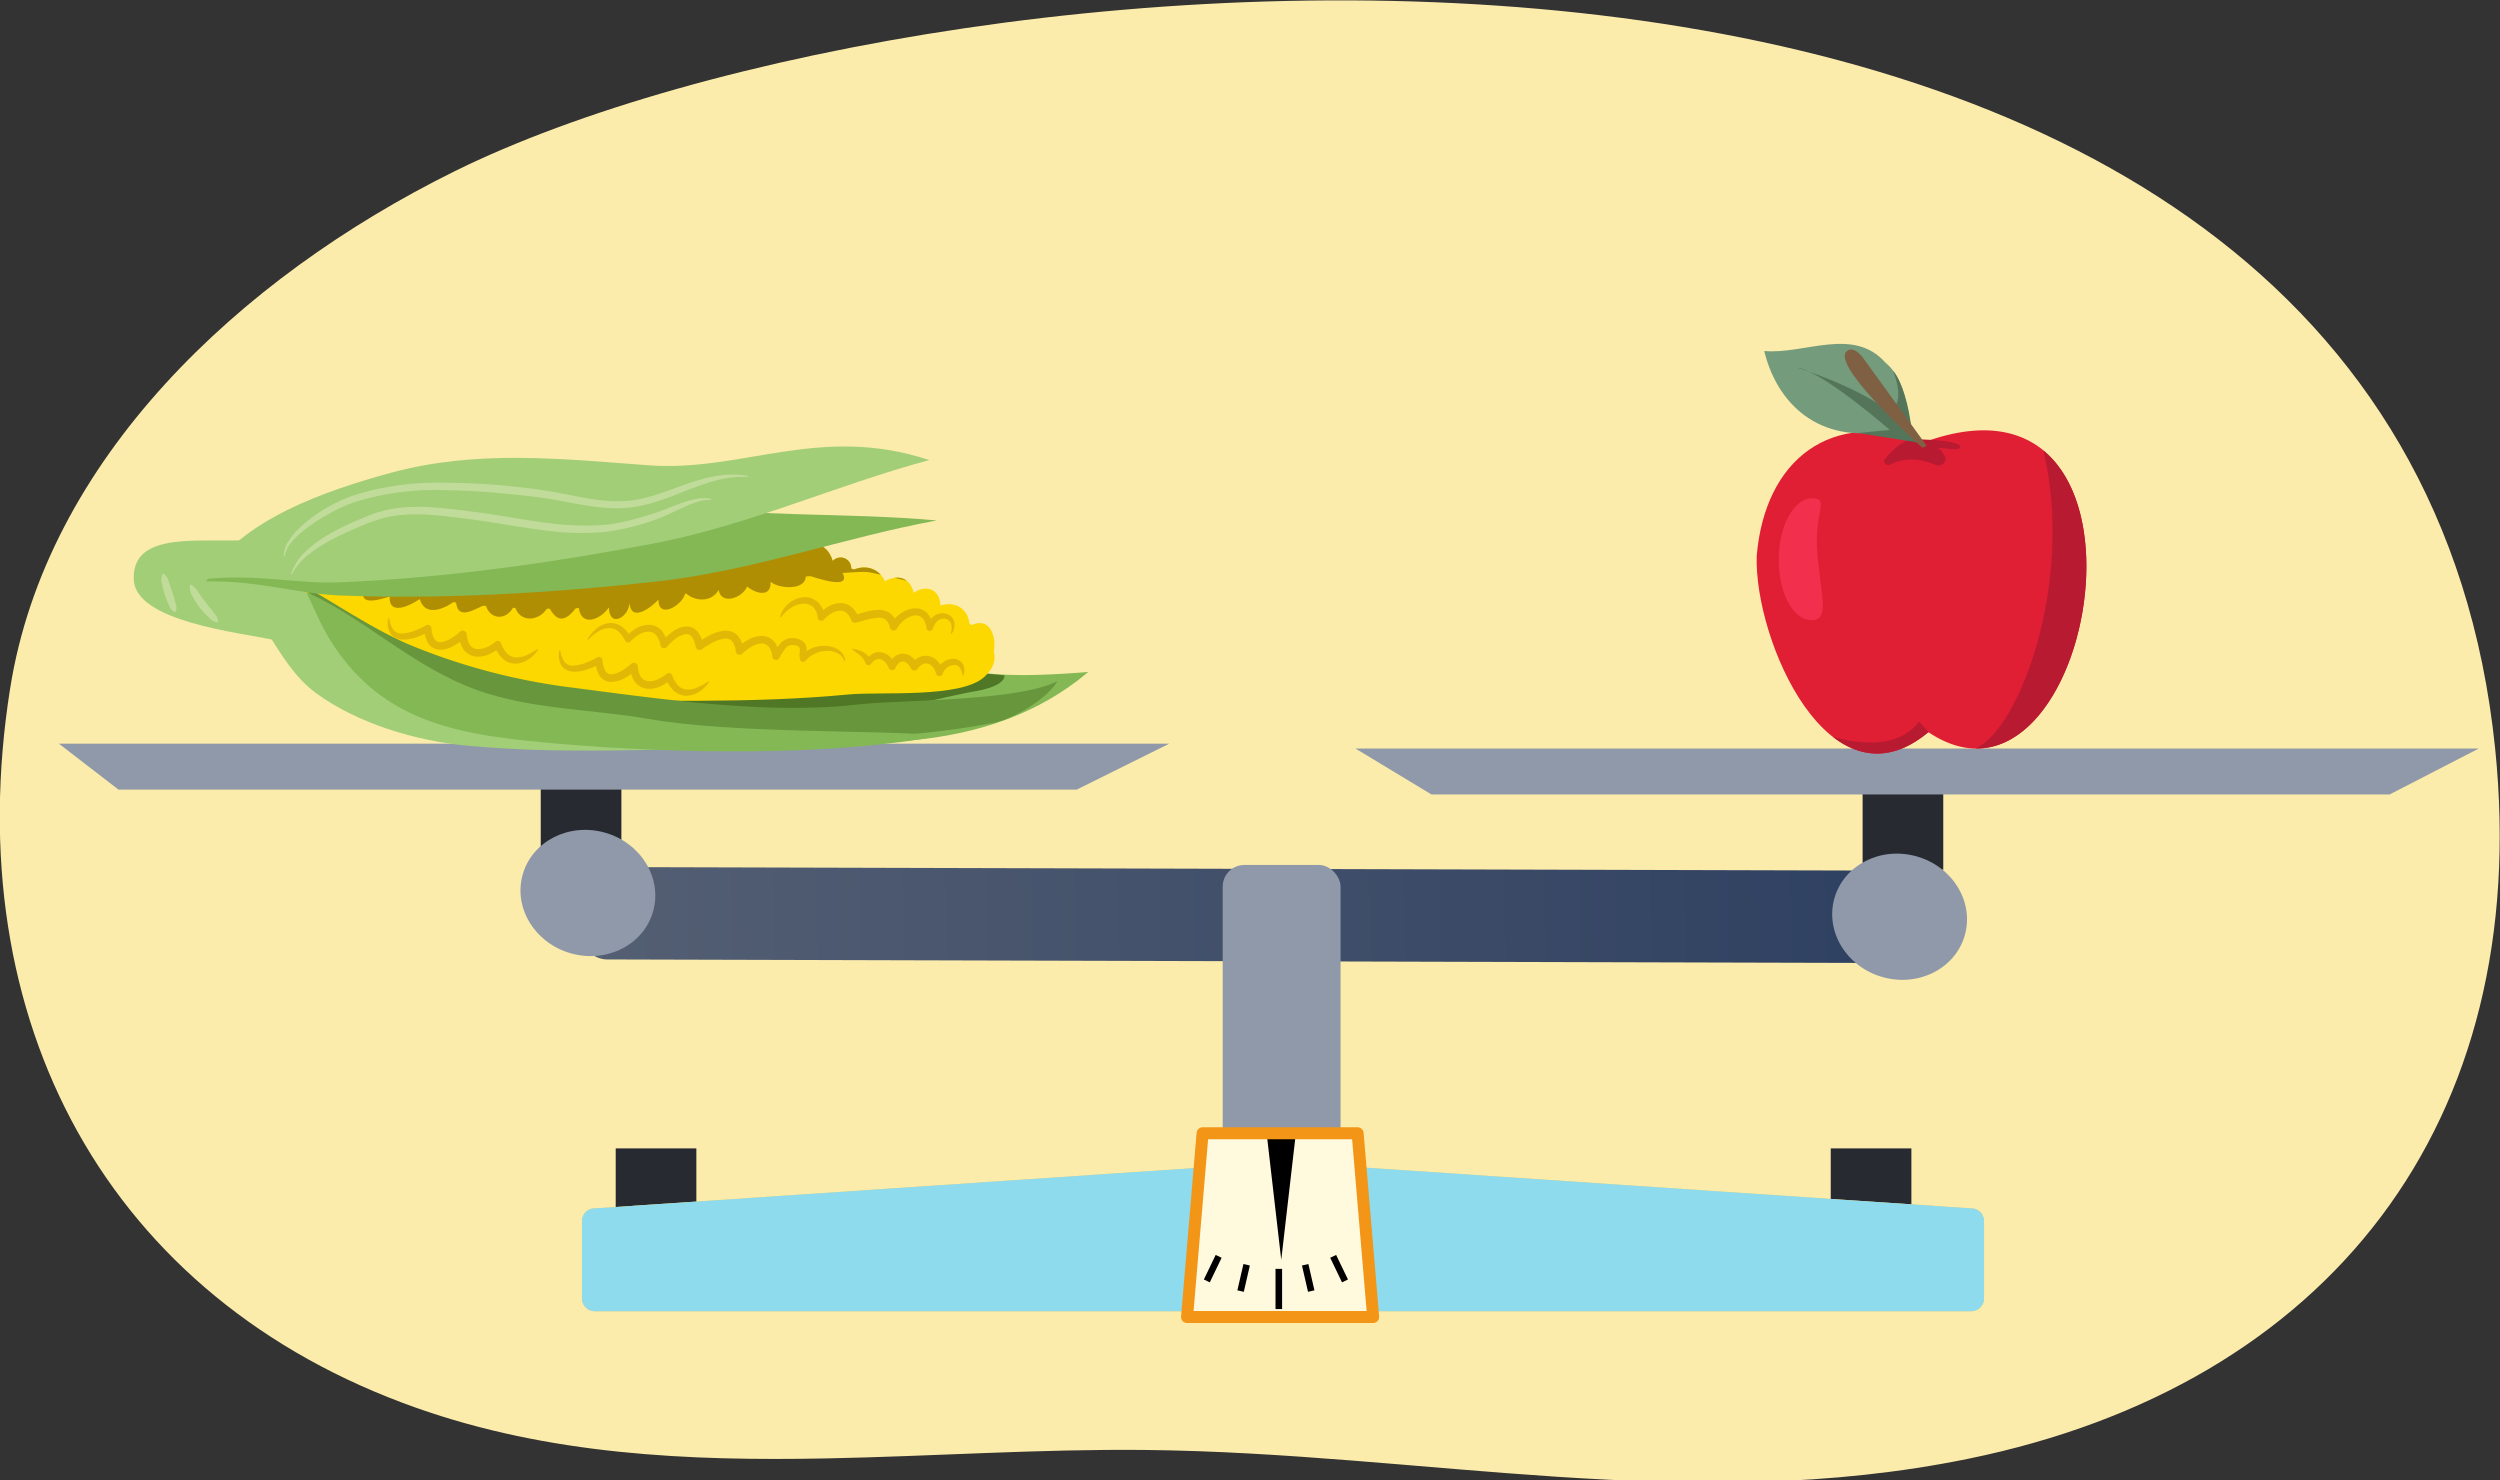 <svg xmlns="http://www.w3.org/2000/svg" xmlns:xlink="http://www.w3.org/1999/xlink" width="760" height="450" viewBox="0 0 760 450"><rect x="0" y="0" width="760" height="450" fill="#333333" stroke="none"/><defs><linearGradient id="a" x1="-325.472" y1="30.358" x2="79.783" y2="30.358" gradientTransform="translate(501.372 245.659) rotate(-1.006)" gradientUnits="userSpaceOnUse"><stop offset="0" stop-color="#545f73"/><stop offset="1" stop-color="#2e4061"/></linearGradient><clipPath id="b"><path d="M101.424,160.47c11.636-11,32.879-6.808,45.364-5.733,26.583.584,56.077,3.436,84.029,10,2.943-3.675,8.97-4.4,13.113-1.945-.315,1.282.042,3.21-.31,4.415,3.779-3.369,8.117-1.527,9.532,3.314a3.251,3.251,0,0,1,5.643,2.319l.794.283c3.511-1.381,7.5-.535,9.426,3.582,4.008-2.244,7.631-1.062,8.751,3.519,3.821-2.608,7.9-1.174,8.139,3.858,4.528-1.424,8.268.963,8.785,5.493.218.154.431.311.644.468,5.508-2.536,7.65,3.253,6.77,8.094.678,2.491-.021,5.083-2.892,7.681-7.219,6.534-31.608,4.368-41.362,5.308-30,2.891-61.375,1.607-91.489,1.842-13.527.105-27.258-.849-40.173-4.53-8.6-2.451-26.472-2.687-32.007-9.618C87.488,190.441,94.371,167.142,101.424,160.47Z" fill="none"/></clipPath></defs><path d="M251.393,443.355c32.311-.639,64.788-2.9,96.787-2.568,84.528.88,165.782,19.963,250.24,2.663,109.529-22.434,171.717-102.092,160.112-215.817C729.385-57.995,285.51-20.825,138.111,52.109,72.482,84.583,14.067,139.858,3.077,209.322c-16,101.139,29.7,185.476,123.383,218.627C166.846,442.238,208.977,444.194,251.393,443.355Z" fill="#fcecac"/><rect x="556.545" y="349.114" width="24.518" height="31.414" fill="#272a30"/><rect x="187.175" y="349.114" width="24.518" height="31.414" fill="#272a30"/><path d="M599.122,398.618H180.945a3.9,3.9,0,0,1-4.03-3.73V371.035a3.891,3.891,0,0,1,4.036-3.7l183.555-12.344H415.56l183.556,12.344a3.892,3.892,0,0,1,4.037,3.7v23.853A3.9,3.9,0,0,1,599.122,398.618Z" fill="#fdcd54"/><path d="M599.122,398.618H180.945a3.9,3.9,0,0,1-4.03-3.73V371.035a3.891,3.891,0,0,1,4.036-3.7l183.555-12.344H415.56l183.556,12.344a3.892,3.892,0,0,1,4.037,3.7v23.853A3.9,3.9,0,0,1,599.122,398.618Z" fill="#8edbed"/><path d="M574.469,292.753,184.8,291.672a7.838,7.838,0,0,1-7.964-7.212l-.539-13.706a7.084,7.084,0,0,1,7.4-7.17l389.674,1.082a7.838,7.838,0,0,1,7.964,7.212l.538,13.705A7.081,7.081,0,0,1,574.469,292.753Z" fill="url(#a)"/><rect x="371.698" y="262.942" width="35.834" height="121.415" rx="6.606" fill="#9099a9"/><polygon points="417.442 400.363 360.862 400.363 365.586 344.516 412.717 344.516 417.442 400.363" fill="#fff9de"/><polygon points="394.06 343.5 389.5 383 384.94 343.5 394.06 343.5"/><polygon points="417.442 400.363 360.862 400.363 365.586 344.516 412.717 344.516 417.442 400.363" fill="none" stroke="#f39516" stroke-linejoin="round" stroke-width="3.648"/><rect x="164.384" y="232.994" width="24.518" height="27.923" fill="#272a30"/><ellipse cx="178.72" cy="271.466" rx="19.064" ry="20.602" transform="translate(-131.269 369.147) rotate(-74.131)" fill="#9099a9"/><polygon points="327.313 240.046 36.026 240.046 17.908 226.084 355.431 226.084 327.313 240.046" fill="#9099a9"/><rect x="566.233" y="236.461" width="24.518" height="27.923" fill="#272a30"/><ellipse cx="577.48" cy="278.688" rx="19.064" ry="20.602" transform="translate(151.51 757.958) rotate(-74.131)" fill="#9099a9"/><polygon points="726.45 241.512 435.163 241.512 412.045 227.55 753.568 227.55 726.45 241.512" fill="#9099a9"/><line x1="388.758" y1="385.736" x2="388.758" y2="397.953" fill="none" stroke="#000" stroke-miterlimit="10" stroke-width="2"/><line x1="378.978" y1="384.489" x2="377.141" y2="392.487" fill="none" stroke="#000" stroke-miterlimit="10" stroke-width="2"/><line x1="370.469" y1="381.931" x2="366.875" y2="389.4" fill="none" stroke="#000" stroke-miterlimit="10" stroke-width="2"/><line x1="405.284" y1="381.931" x2="408.878" y2="389.4" fill="none" stroke="#000" stroke-miterlimit="10" stroke-width="2"/><line x1="396.775" y1="384.489" x2="398.612" y2="392.487" fill="none" stroke="#000" stroke-miterlimit="10" stroke-width="2"/><path d="M586.234,222.582c-29.928,24.933-53.02-27.967-52.193-53.6,2.49-29.273,22.655-44.968,50.908-34.569C662.969,106.014,636.848,256.424,586.234,222.582Z" fill="#e01e34"/><path d="M600.483,227.544c31.012.609,46.613-69.241,20.717-90.59C630.79,176.952,613.683,222.212,600.483,227.544Z" fill="#b71a31"/><path d="M557.233,224.044c8.231,6.387,18.168,7.564,29-1.463.1.069.2.122.3.188l-3.146-3.412C577.018,228.029,564.082,225.936,557.233,224.044Z" fill="#b71a31"/><path d="M588.243,141.288c-4.209-1.885-9.357-2.337-13.57-.089-1.165.621-2.409-.693-1.608-1.688,2.4-2.976,5.6-5.561,7.709-5.775-1.209-.406,14.494-.145,15.149,1.934s-9.012-.5-6.117,1.01a1.857,1.857,0,0,1,.494.561c.177.259.473.7.824,1.268C592.186,140.224,590.177,142.154,588.243,141.288Z" fill="#b71a31"/><path d="M540.734,169.933c-.081,10.224,4.344,18.547,9.882,18.591s3.194-6.273,1.9-19.557,3.933-17.427-1.6-17.468S540.814,159.709,540.734,169.933Z" fill="#f2304d"/><path d="M574.479,130.664c-18.823,4.449-33.614-5.494-38.157-23.954,12.309,1.076,27.066-7.493,36.827,3.511,7.35,6.133,6.026,16.527,9.572,24.322Z" fill="#739b7c"/><path d="M546.349,111.746s17.913,5.6,27.765,13.2c3.148-1.268,4.077-4.861,1.426-12.209,2.83,3.564,4.886,11.2,5.473,17.387.171,1.8,1.322,2.455,1.394,4.3l-17.471-2.793,9.541-.961S553.99,112.806,546.349,111.746Z" fill="#54755a"/><path d="M584.409,136.107s-25.659-22.781-23.489-28.76c2.376-3.412,5.979,2.17,5.979,2.17l18.25,25.238S586.5,135.494,584.409,136.107Z" fill="#806042"/><path d="M301.722,199.636c1.732-5.173-.422-12.861-6.97-9.3-.165-5.022-4.071-7.755-8.847-6.253-.24-5.032-4.318-6.466-8.139-3.858-1.12-4.581-4.743-5.762-8.751-3.519-2.084-4.464-6.6-5.089-10.3-3.191a3.26,3.26,0,0,0-5.561-2.993c-1.415-4.841-5.753-6.683-9.532-3.314.352-1.205,0-3.133.31-4.415-5.655-3.35-14.846-.8-14.868,7.13-.027,9.665,19.182,19.05,26.712,22.81C269.891,199.782,285.366,202.723,301.722,199.636Z" fill="#fcd700"/><path d="M295.168,204.185c6.123.528,11.722,2,35.673.1-30.989,26.075-72.267,22.365-106.936,19.535-27.906-2.278-56.833-3.093-84.148-10.443-16.866-4.538-47.053-18.352-53.308-35.882,46.535-5.062,95.063,19.684,140.905,25.859,19.968,2.69,8.358.486,28.375-1.572C263.9,200.94,282.632,200.133,295.168,204.185Z" fill="#83b855"/><path d="M297.008,204.564l8.308.715s1.048,3.174-9.235,4.932-44.57,11.14-56.625,7.9-60.132-2.534-65.154-5.61a17.263,17.263,0,0,1-6.793-8.074Z" fill="#4f7725"/><path d="M146.788,154.737c42.391.931,92.185,7.626,131.319,25.954,7.664,3.589,33.047,14.319,21.1,25.128-7.219,6.534-31.608,4.368-41.362,5.308-30,2.891-61.375,1.607-91.489,1.842-13.527.105-27.258-.849-40.173-4.53-8.6-2.451-26.472-2.687-32.007-9.618-6.693-8.38.19-31.679,7.243-38.351C113.06,149.465,134.3,153.662,146.788,154.737Z" fill="#fcd700"/><g clip-path="url(#b)"><path d="M39.98,161.693c11.383-10,23.27-19.262,37.129-25.263,5.474-7.163,15.275-11.558,24.062-7.5.027.013.055.024.082.036a269.933,269.933,0,0,1,34.031-5.166,426.612,426.612,0,0,1,86.2.328,17.932,17.932,0,0,1,5.453-3.769c.085-.036.173-.069.26-.1a23.216,23.216,0,0,1,8.829-7.749c4.695-2.231,11.378-2.772,16.249-.719,4.905,2.067,9.5,5.613,11.637,10.656q.336,1.038.673,2.075a21.9,21.9,0,0,1,18.53,11.077q10.352,2.707,20.556,5.9c10.454,3.294,16.6,16.845,12.355,26.905-4.583,10.876-15.7,15.885-26.9,12.356C276.658,176.828,277.188,176.7,264.4,174c-2.674-.564-14.994.884-17.717,1.118-9.232.791-22.928,1.329-31.979,3.75a173.886,173.886,0,0,1-34.064,5.74c-28.092,1.752-56.262-1.7-82.547-11.627-.444.159-.888.318-1.326.49a94.093,94.093,0,0,0-11.391,5.468c-.068.038-.32.191-.6.363-.572.395-1.55,1.057-1.726,1.182-1.72,1.229-3.4,2.51-5.056,3.825-3.791,3.011-7.426,6.214-11.062,9.408-8.241,7.241-22.686,6.286-29.489-2.539C30.394,182.042,31.187,169.417,39.98,161.693Z" fill="#af8e04"/><path d="M255.253,172.776c5.557,7.621-7.676,2.666-10.328,1.918.6,4.962-8.242,4.378-10.66,2.157.184,4.977-4.5,3.577-7.166,1.464-1.2,3.269-7.784,5.894-8.639,1.019-2.064,3.861-7.34,3.6-10.1.858-.733,3.829-8.288,8.234-8.185,2.073-2.169,2.426-8.7,7.363-8.8.534.188,4.7-6.159,8.407-6.26,1.849-2.893,4.194-9.225,6.085-9.191-1-3.478,5.1-6.386,6.377-9.216.539-2.134,4.739-9.15,5.671-10.311-.448-1.744,4.864-7.386,5.134-8.787.061-3.467,1.409-8.786,5.226-9-1.361-3.187,2.572-9.343,5.365-11-.324-2.594,1.7-9.341,5.446-9.174-.757-2.91.883-11,3.524-6.831-3.666-.744,2.554-3.513,4.076-4.009.887-.551-3.541,3.755-5.282,6.246-6.088,7.291-2.36,14.556-.994,22.023-1.694,14.925-1.4,29.845-1.709,44.861-1.76,14.192-.048,28.318-1.942,42.454-1.879,5.97.027,10.908,2.824,16.723,3.851C242.767,171.519,253.75,175.007,255.253,172.776Z" fill="#af8e04"/></g><path d="M64.724,175.423c15.409,7.468,18.254,25.861,31.612,35.484,12.616,9.089,29.894,14.248,45.229,15.734,35.332,3.424,69.676-.1,104.689,1.085-12.637-.954-24.862-6.166-37.759-7.216-10.211-.831-20.275-2.469-30.417-3.831-17.79-2.388-35.691-3.659-52.309-11.225C106.15,196.523,88.719,164.558,64.724,175.423Z" fill="#a2ce78"/><path d="M86.413,161.782c-12.152,6.914-46.506-4.839-45.751,14.432.5,12.735,31.7,16.01,43,18.4,2.154-10.088-1.6-20.4,5.9-28.928C89.453,163.666,88.47,163.816,86.413,161.782Z" fill="#a2ce78"/><path d="M237.14,187.54a7.9,7.9,0,0,1,2.36-3.853,8.024,8.024,0,0,1,4.257-2.053,5.841,5.841,0,0,1,4.822,1.373,7.322,7.322,0,0,1,2.164,4.46l-1.9-.58a11.945,11.945,0,0,1,2.691-2.329,7.7,7.7,0,0,1,3.553-1.214,5.343,5.343,0,0,1,3.818,1.24,7.632,7.632,0,0,1,2.115,3.149l-1.413-.728,3.377-.954a17.7,17.7,0,0,1,3.692-.633,5.973,5.973,0,0,1,4.1,1.155,6.3,6.3,0,0,1,2.02,3.7l-2.153-.324a10.283,10.283,0,0,1,2.863-3.239,8.82,8.82,0,0,1,4.043-1.725,5.419,5.419,0,0,1,2.381.2,4.651,4.651,0,0,1,2.064,1.346,7.461,7.461,0,0,1,1.631,4.122l-1.945-.185a6.514,6.514,0,0,1,2.107-3.074,4.434,4.434,0,0,1,3.751-.842,3.524,3.524,0,0,1,1.719,1,3.461,3.461,0,0,1,.858,1.725,4.865,4.865,0,0,1-.788,3.332.148.148,0,0,1-.2.049.156.156,0,0,1-.066-.165,4.987,4.987,0,0,0,.023-2.947,2.236,2.236,0,0,0-1.855-1.47,2.9,2.9,0,0,0-2.272.771,4.76,4.76,0,0,0-1.37,2.245,1,1,0,0,1-1.942-.159l0-.026a5.508,5.508,0,0,0-1.19-2.968,2.831,2.831,0,0,0-2.608-.794,6.631,6.631,0,0,0-2.966,1.372,8.456,8.456,0,0,0-2.2,2.553,1.161,1.161,0,0,1-2.151-.308l0-.015A4.027,4.027,0,0,0,269.3,188.4a3.65,3.65,0,0,0-2.517-.6,16.782,16.782,0,0,0-3.194.576l-3.373.921a1.176,1.176,0,0,1-1.408-.713l0-.015a5.328,5.328,0,0,0-1.408-2.193,2.987,2.987,0,0,0-2.175-.72,5.708,5.708,0,0,0-2.514.835,9.748,9.748,0,0,0-2.221,1.842l-.018.02a1.089,1.089,0,0,1-1.886-.6,5.241,5.241,0,0,0-1.4-3.219,4.043,4.043,0,0,0-3.2-.993,8.125,8.125,0,0,0-3.6,1.275,10.679,10.679,0,0,0-2.965,2.846.148.148,0,0,1-.207.037A.152.152,0,0,1,237.14,187.54Z" fill="#e2b807"/><path d="M163.537,197.578a10.738,10.738,0,0,1-2.834,2.841,7.369,7.369,0,0,1-4.055,1.324,5.794,5.794,0,0,1-4.11-1.8,10.451,10.451,0,0,1-2.235-3.656l1.72.457a13.211,13.211,0,0,1-3.38,2.168,7.82,7.82,0,0,1-4.207.663,5.283,5.283,0,0,1-3.767-2.532,9.2,9.2,0,0,1-1.171-4.054l2,.824a19.875,19.875,0,0,1-3.261,2.349,9.618,9.618,0,0,1-4.067,1.352,6.6,6.6,0,0,1-1.214-.071,4.43,4.43,0,0,1-1.211-.444c-.19-.11-.379-.223-.562-.341l-.459-.444a4.25,4.25,0,0,1-.724-.983,9.918,9.918,0,0,1-1.012-4.136l1.594.882a27.22,27.22,0,0,1-3.821,1.682,12.264,12.264,0,0,1-4.26.777,5.947,5.947,0,0,1-2.29-.522,4.093,4.093,0,0,1-1.733-1.675,6.494,6.494,0,0,1-.448-4.235.147.147,0,0,1,.17-.121.148.148,0,0,1,.12.117l0,.01a7.744,7.744,0,0,0,1.287,3.476,3.191,3.191,0,0,0,2.895,1.078,12.287,12.287,0,0,0,3.565-.831,25.11,25.11,0,0,0,3.478-1.648,1.068,1.068,0,0,1,1.455.406,1.051,1.051,0,0,1,.132.409l.007.067a7.891,7.891,0,0,0,.813,3.127,2.079,2.079,0,0,0,2.095,1.1,7.432,7.432,0,0,0,3.013-1.084,17.749,17.749,0,0,0,2.838-2.091,1.2,1.2,0,0,1,2,.808v.017a6.908,6.908,0,0,0,.789,2.968,2.9,2.9,0,0,0,2.112,1.468,5.9,5.9,0,0,0,2.976-.454,10.991,10.991,0,0,0,2.842-1.719l.019-.015a1.08,1.08,0,0,1,1.7.472A8.407,8.407,0,0,0,154,198.5a4.1,4.1,0,0,0,2.722,1.351,7.207,7.207,0,0,0,3.315-.652,20.545,20.545,0,0,0,3.289-1.831.148.148,0,0,1,.207.039A.155.155,0,0,1,163.537,197.578Z" fill="#e2b807"/><path d="M215.557,207.343a10.705,10.705,0,0,1-2.833,2.841,7.38,7.38,0,0,1-4.055,1.325,5.8,5.8,0,0,1-4.111-1.8,10.463,10.463,0,0,1-2.234-3.656l1.72.457a13.229,13.229,0,0,1-3.38,2.168,7.814,7.814,0,0,1-4.208.663,5.283,5.283,0,0,1-3.766-2.531,9.194,9.194,0,0,1-1.172-4.055l2,.824a19.816,19.816,0,0,1-3.261,2.349,9.609,9.609,0,0,1-4.068,1.352,6.515,6.515,0,0,1-1.214-.071,4.422,4.422,0,0,1-1.211-.444c-.19-.109-.378-.222-.561-.34l-.459-.445a4.263,4.263,0,0,1-.725-.983,9.945,9.945,0,0,1-1.012-4.136l1.594.882a27.092,27.092,0,0,1-3.82,1.682,12.264,12.264,0,0,1-4.26.778,5.967,5.967,0,0,1-2.29-.523A4.093,4.093,0,0,1,170.5,202a6.5,6.5,0,0,1-.449-4.235.148.148,0,0,1,.291,0l0,.01a7.73,7.73,0,0,0,1.287,3.477,3.189,3.189,0,0,0,2.894,1.077,12.261,12.261,0,0,0,3.566-.831,25.1,25.1,0,0,0,3.477-1.648,1.07,1.07,0,0,1,1.588.816l.006.066a7.92,7.92,0,0,0,.813,3.127,2.079,2.079,0,0,0,2.1,1.1,7.435,7.435,0,0,0,3.013-1.083,17.864,17.864,0,0,0,2.837-2.091,1.2,1.2,0,0,1,2,.808v.016a6.894,6.894,0,0,0,.789,2.968,2.9,2.9,0,0,0,2.112,1.468,5.89,5.89,0,0,0,2.976-.453,11.035,11.035,0,0,0,2.842-1.719l.019-.016a1.081,1.081,0,0,1,1.521.153,1.126,1.126,0,0,1,.18.319,8.425,8.425,0,0,0,1.666,2.945,4.112,4.112,0,0,0,2.723,1.351,7.211,7.211,0,0,0,3.315-.653,20.51,20.51,0,0,0,3.289-1.831.15.15,0,0,1,.207.04A.153.153,0,0,1,215.557,207.343Z" fill="#e2b807"/><path d="M178.625,194.266a12.772,12.772,0,0,1,2.549-3.037,7.406,7.406,0,0,1,3.762-1.782,5.685,5.685,0,0,1,4.219,1.149,9.76,9.76,0,0,1,2.668,3.288l-1.6-.209a12.553,12.553,0,0,1,3.047-2.564,7.776,7.776,0,0,1,4.032-1.179,5.209,5.209,0,0,1,4,1.97,8.918,8.918,0,0,1,1.656,3.829l-1.918-.513a19.953,19.953,0,0,1,2.883-2.782,9.314,9.314,0,0,1,3.833-1.9,4.557,4.557,0,0,1,2.482.175,4.457,4.457,0,0,1,1.988,1.523,9.651,9.651,0,0,1,1.595,3.978l-1.853-.731a27.53,27.53,0,0,1,3.554-2.234,13.157,13.157,0,0,1,4.166-1.441,6.119,6.119,0,0,1,2.478.144,4.7,4.7,0,0,1,2.241,1.443,8.07,8.07,0,0,1,1.608,4.377l-2-.717a16.183,16.183,0,0,1,3.237-2.456,9.042,9.042,0,0,1,4.1-1.266,5.191,5.191,0,0,1,2.347.454,4.984,4.984,0,0,1,1.874,1.54,8.529,8.529,0,0,1,1.438,4.059l-2-.486a30.915,30.915,0,0,1,2.052-3.093,5.482,5.482,0,0,1,1.737-1.384,4.482,4.482,0,0,1,2.255-.448,6.278,6.278,0,0,1,2.12.469,3.618,3.618,0,0,1,1.055.665A2.93,2.93,0,0,1,245,196.26a5.116,5.116,0,0,1,.147,2.228,4.749,4.749,0,0,0-.029,1.431l-1.735-.372a9.475,9.475,0,0,1,7.488-3.212,7.811,7.811,0,0,1,3.946,1.148,4.5,4.5,0,0,1,2.127,3.371.148.148,0,0,1-.287.056,4.113,4.113,0,0,0-2.357-2.489,7.307,7.307,0,0,0-3.409-.527,8.478,8.478,0,0,0-5.968,2.937l-.007.008a.991.991,0,0,1-1.729-.38,6.116,6.116,0,0,1-.062-2.154,3.324,3.324,0,0,0-.056-1.342,1.1,1.1,0,0,0-.7-.6,4.267,4.267,0,0,0-1.386-.281A2.669,2.669,0,0,0,238.7,197.2a33.239,33.239,0,0,0-1.873,2.946,1.1,1.1,0,0,1-2-.44l-.006-.047a6.4,6.4,0,0,0-1.057-2.97,2.674,2.674,0,0,0-2.343-1.051,6.82,6.82,0,0,0-3.019.988,13.871,13.871,0,0,0-2.739,2.11,1.18,1.18,0,0,1-2-.707v-.009a5.855,5.855,0,0,0-1.07-3.077,2.714,2.714,0,0,0-2.6-.754,10.883,10.883,0,0,0-3.391,1.174,25.205,25.205,0,0,0-3.253,2.02,1.181,1.181,0,0,1-1.853-.731,7.485,7.485,0,0,0-1.135-3,2.025,2.025,0,0,0-2.193-.842,7.412,7.412,0,0,0-2.883,1.43,17.668,17.668,0,0,0-2.586,2.423l-.008.009a1.1,1.1,0,0,1-1.909-.522,6.821,6.821,0,0,0-1.167-2.906,3.05,3.05,0,0,0-2.375-1.222,5.757,5.757,0,0,0-2.958.848,11.52,11.52,0,0,0-2.612,2.112l-.028.029a.968.968,0,0,1-1.368.034.989.989,0,0,1-.2-.272A8.841,8.841,0,0,0,188.05,192a4.326,4.326,0,0,0-2.983-1.08,6.927,6.927,0,0,0-3.3,1.122,15.228,15.228,0,0,0-2.907,2.406.146.146,0,0,1-.208,0A.149.149,0,0,1,178.625,194.266Z" fill="#e2b807"/><path d="M86.116,174.611C98.584,180.977,111.7,190.633,125,196.217a190.824,190.824,0,0,0,46.549,12.5c28.2,3.633,61.2,8.621,88.95,5.474,13.483-1.529,48.749-.91,60.944-7.11-2.965,5.253-13.324,11.5-19.407,12.664-46.963,8.964-106.883,3.966-124.016,2.491-19.4-1.67-35.071-3.7-51.877-14.2-10.5-6.561-20.732-15.635-28.979-24.515C94.215,180.353,87.773,174.454,86.116,174.611Z" fill="#68963c"/><path d="M292.614,205.286a5.346,5.346,0,0,0-.924-2.415,2.026,2.026,0,0,0-1.8-.73,3.8,3.8,0,0,0-2.016.848,4.127,4.127,0,0,0-1.286,1.841,1.071,1.071,0,0,1-2.046-.077l-.015-.058a4.9,4.9,0,0,0-.9-1.887,3.036,3.036,0,0,0-1.529-1.027,2.353,2.353,0,0,0-1.719.182,3.678,3.678,0,0,0-1.4,1.322,1.2,1.2,0,0,1-2.074-.114l-.015-.031a4.912,4.912,0,0,0-1.038-1.444,2.221,2.221,0,0,0-1.312-.613,1.847,1.847,0,0,0-1.283.488A4.246,4.246,0,0,0,272.241,203l-.032.066a1.13,1.13,0,0,1-2.068-.067,4.2,4.2,0,0,0-2.424-2.582c-1.021-.323-2.093.309-2.918,1.377l-.06.077a.919.919,0,0,1-1.582-.221,5.8,5.8,0,0,0-1.536-2.272c-.711-.657-1.645-1.211-2.512-1.885a.15.15,0,0,1-.028-.211.153.153,0,0,1,.147-.057,10.736,10.736,0,0,1,3.187,1.015,5.64,5.64,0,0,1,1.433,1.121,6.49,6.49,0,0,1,1.033,1.5l-1.643-.144a5.653,5.653,0,0,1,2-1.938,4.137,4.137,0,0,1,2.988-.419,5.243,5.243,0,0,1,2.5,1.476,7.863,7.863,0,0,1,1.513,2.264h-2.1a6.228,6.228,0,0,1,1.591-2.292,4.2,4.2,0,0,1,2.895-1.083,4.572,4.572,0,0,1,2.8,1.176,6.623,6.623,0,0,1,1.626,2.236l-2.089-.145a6.033,6.033,0,0,1,2.394-2.151,4.69,4.69,0,0,1,3.35-.294,5.13,5.13,0,0,1,2.682,1.877,7.118,7.118,0,0,1,1.238,2.813l-2.061-.135a5.81,5.81,0,0,1,5.321-3.839,3.764,3.764,0,0,1,1.772.535,2.5,2.5,0,0,1,.712.613,4.177,4.177,0,0,1,.288.361l.2.4a4.362,4.362,0,0,1,.039,3.141.149.149,0,0,1-.289-.016Z" fill="#e2b807"/><path d="M62.626,176.764c11.734-17.259,39.226-24.013,58.5-27.671,26.585-5.046,51.989-.175,78.392,3.908,28.56,4.417,56.844,2.663,85.278,5.209-28.838,5.343-56.1,15.4-85.843,18.645-31.62,3.449-64.293,5.393-95.967,4.155C90.34,180.516,78.781,176.445,62.626,176.764Z" fill="#83b855"/><path d="M62.522,176.013c10.324-18.137,37.193-27.056,56.111-32.234,26.1-7.144,51.81-4.308,78.454-2.336,28.821,2.132,52.036-12.585,85.423-1.587-28.323,7.618-54.7,19.812-84.089,25.41-31.246,5.951-63.661,10.487-95.333,11.771C90.446,177.55,78.6,174.41,62.522,176.013Z" fill="#a2ce78"/><path d="M89.762,178.508c20.593,8.417,34.457,23.838,55.5,31.353,16.256,5.805,34.516,5.7,51.537,8.651,26.338,4.573,68.324,3.281,89.639,5.07-33.856,6.435-81.617,5.532-116.019,2.57-29.16-2.511-53.592-5.515-69.824-31.213C94.627,185.488,91.44,172.64,89.762,178.508Z" fill="#83b855"/><g opacity="0.35"><path d="M86.272,169.025a8.44,8.44,0,0,1,1.467-4.565,19.782,19.782,0,0,1,3.063-3.709,41.828,41.828,0,0,1,7.571-5.8A44.053,44.053,0,0,1,107,150.781a77.346,77.346,0,0,1,9.2-2.418,86.6,86.6,0,0,1,18.887-1.626c6.292.046,12.577.375,18.838.948q4.694.46,9.365,1.094c3.119.4,6.258.982,9.317,1.594,6.119,1.2,12.246,2.447,18.3,1.882,6.053-.534,11.814-3.023,17.735-5.091,1.488-.51,2.992-1,4.515-1.435,1.531-.413,3.084-.762,4.652-1.032a26.977,26.977,0,0,1,9.479-.026.147.147,0,0,1-.034.291,33.525,33.525,0,0,0-9.188,1c-1.494.373-2.968.821-4.426,1.332-1.463.5-2.915,1.035-4.363,1.6-5.782,2.224-11.689,4.791-18.172,5.446-6.467.648-12.8-.619-18.923-1.761-3.082-.59-6.1-1.127-9.195-1.5q-4.633-.594-9.287-1.009c-6.2-.591-12.416-.986-18.639-1.076a84.312,84.312,0,0,0-18.455,1.435,75.227,75.227,0,0,0-8.966,2.28,48.221,48.221,0,0,0-8.3,3.863,54.346,54.346,0,0,0-7.625,5.167,23.448,23.448,0,0,0-3.215,3.242,8.556,8.556,0,0,0-1.928,4.051v.006a.147.147,0,0,1-.292-.018Z" fill="#fcf5d9"/></g><g opacity="0.35"><path d="M216.075,151.929c-2.8-.037-5.42,1.04-7.964,2.147-2.563,1.116-5.046,2.436-7.764,3.484a70.794,70.794,0,0,1-16.654,4.17,80.36,80.36,0,0,1-17.153-.39c-5.661-.66-11.243-1.653-16.807-2.513-2.787-.447-5.543-.823-8.361-1.179-2.8-.365-5.587-.722-8.371-.967-5.548-.473-11.172-.594-16.466.8a66.916,66.916,0,0,0-7.81,2.87c-2.581,1.09-5.13,2.239-7.588,3.546a45.579,45.579,0,0,0-7.02,4.437,18.914,18.914,0,0,0-5.39,6.221.147.147,0,0,1-.194.072.151.151,0,0,1-.079-.177,17.1,17.1,0,0,1,4.8-7.117,38.333,38.333,0,0,1,6.991-5.051,76.405,76.405,0,0,1,7.683-3.8q1.962-.843,3.937-1.64c.647-.27,1.325-.525,2.023-.768.685-.267,1.392-.457,2.095-.658,5.665-1.551,11.542-1.515,17.215-1.05,2.847.236,5.669.585,8.473.936s5.637.713,8.431,1.148c5.6.878,11.148,1.9,16.713,2.574a81.952,81.952,0,0,0,16.677.555c5.505-.43,10.886-2.117,16.219-3.8,2.591-.894,5.191-2.073,7.9-3a26.722,26.722,0,0,1,4.175-1.107,11.763,11.763,0,0,1,4.326-.044.148.148,0,0,1,.113.175A.151.151,0,0,1,216.075,151.929Z" fill="#fcf5d9"/></g><g opacity="0.35"><path d="M66.082,189.194c-1.517-.194-2.2-1.156-3.073-1.97a25.251,25.251,0,0,1-2.415-2.673,20.381,20.381,0,0,1-1.953-3.083,5,5,0,0,1-.863-3.6.185.185,0,0,1,.22-.14.22.22,0,0,1,.045.017,6.47,6.47,0,0,1,2.428,2.617c.648.929,1.332,1.82,2.025,2.714l2.118,2.7c.7.93,1.612,1.683,1.683,3.214a.19.19,0,0,1-.182.2A.182.182,0,0,1,66.082,189.194Z" fill="#fcf5d9"/></g><g opacity="0.35"><path d="M53.105,186.051c-1.286-.586-1.5-1.6-1.941-2.527a25.285,25.285,0,0,1-1.845-5.853,4.157,4.157,0,0,1,.148-3.187.2.2,0,0,1,.267-.076l.018.011a4.528,4.528,0,0,1,1.627,2.687c.337.939.675,1.874.977,2.821s.58,1.9.84,2.871c.239.977.733,1.851.181,3.146a.2.2,0,0,1-.267.109Z" fill="#fcf5d9"/></g></svg>